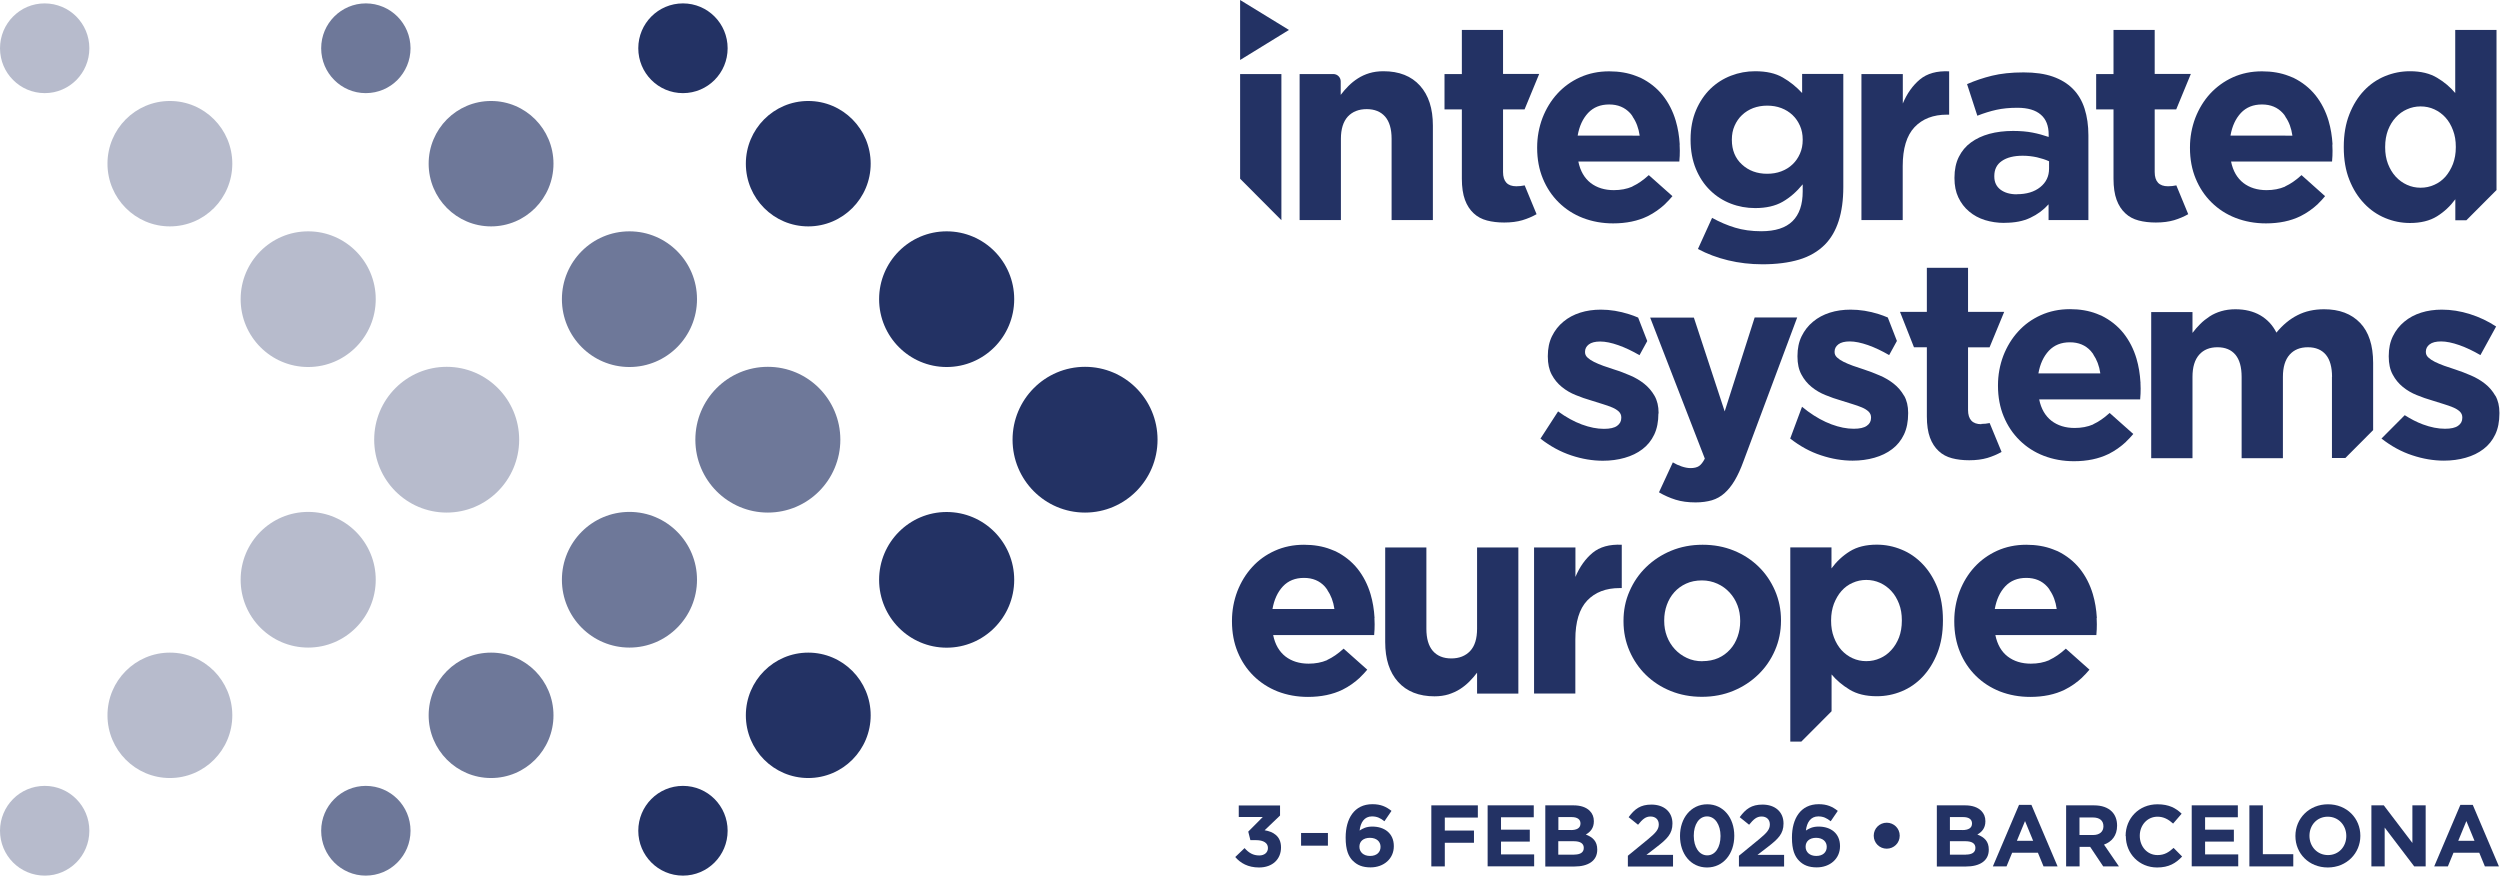 <?xml version="1.0" encoding="UTF-8"?>
<svg id="Layer_1" xmlns="http://www.w3.org/2000/svg" viewBox="0 0 257.96 90.71">
  <defs>
    <style>
      .cls-1 {
        fill: #233264;
      }

      .cls-2 {
        opacity: .66;
      }

      .cls-3 {
        opacity: .33;
      }
    </style>
  </defs>
  <g>
    <g class="cls-2">
      <path class="cls-1" d="M37.75.35c-2.54,0-4.61,2.07-4.61,4.63s2.06,4.63,4.61,4.63,4.61-2.07,4.61-4.63S40.29.35,37.75.35"/>
    </g>
    <g class="cls-2">
      <path class="cls-1" d="M50.67,10.42c-3.56,0-6.44,2.9-6.44,6.47s2.88,6.47,6.44,6.47,6.44-2.9,6.44-6.47-2.88-6.47-6.44-6.47"/>
    </g>
    <g class="cls-2">
      <path class="cls-1" d="M64.95,23.87c-3.85,0-6.97,3.13-6.97,7s3.12,7,6.97,7,6.97-3.14,6.97-7-3.12-7-6.97-7"/>
    </g>
    <g class="cls-2">
      <path class="cls-1" d="M79.23,37.85c-4.13,0-7.48,3.36-7.48,7.52s3.35,7.52,7.48,7.52,7.48-3.36,7.48-7.52-3.35-7.52-7.48-7.52"/>
    </g>
    <g class="cls-2">
      <path class="cls-1" d="M37.75,81.09c-2.54,0-4.61,2.07-4.61,4.63s2.06,4.63,4.61,4.63,4.61-2.07,4.61-4.63-2.06-4.63-4.61-4.63"/>
    </g>
    <g class="cls-2">
      <path class="cls-1" d="M50.67,67.34c-3.56,0-6.44,2.9-6.44,6.47s2.88,6.47,6.44,6.47,6.44-2.9,6.44-6.47-2.88-6.47-6.44-6.47"/>
    </g>
    <g class="cls-2">
      <path class="cls-1" d="M64.95,52.82c-3.85,0-6.97,3.13-6.97,7s3.12,7,6.97,7,6.97-3.14,6.97-7-3.12-7-6.97-7"/>
    </g>
    <g class="cls-3">
      <path class="cls-1" d="M4.6.35C2.06.35,0,2.42,0,4.98s2.06,4.63,4.61,4.63,4.61-2.07,4.61-4.63S7.15.35,4.6.35"/>
    </g>
    <g class="cls-3">
      <path class="cls-1" d="M17.53,10.42c-3.56,0-6.44,2.9-6.44,6.47s2.88,6.47,6.44,6.47,6.44-2.9,6.44-6.47-2.88-6.47-6.44-6.47"/>
    </g>
    <g class="cls-3">
      <path class="cls-1" d="M31.8,23.87c-3.85,0-6.97,3.13-6.97,7s3.12,7,6.97,7,6.97-3.14,6.97-7-3.12-7-6.97-7"/>
    </g>
    <g class="cls-3">
      <path class="cls-1" d="M46.09,37.85c-4.13,0-7.48,3.36-7.48,7.52s3.35,7.52,7.48,7.52,7.48-3.36,7.48-7.52-3.35-7.52-7.48-7.52"/>
    </g>
    <g class="cls-3">
      <path class="cls-1" d="M4.6,81.09C2.06,81.09,0,83.16,0,85.72s2.06,4.63,4.61,4.63,4.61-2.07,4.61-4.63-2.06-4.63-4.61-4.63"/>
    </g>
    <g class="cls-3">
      <path class="cls-1" d="M17.53,67.34c-3.56,0-6.44,2.9-6.44,6.47s2.88,6.47,6.44,6.47,6.44-2.9,6.44-6.47-2.88-6.47-6.44-6.47"/>
    </g>
    <g class="cls-3">
      <path class="cls-1" d="M31.8,52.82c-3.85,0-6.97,3.13-6.97,7s3.12,7,6.97,7,6.97-3.14,6.97-7-3.12-7-6.97-7"/>
    </g>
    <path class="cls-1" d="M75.08,4.98c0,2.56-2.06,4.63-4.61,4.63s-4.61-2.07-4.61-4.63,2.06-4.63,4.61-4.63,4.61,2.07,4.61,4.63"/>
    <path class="cls-1" d="M89.84,16.89c0,3.57-2.88,6.47-6.44,6.47s-6.44-2.9-6.44-6.47,2.88-6.47,6.44-6.47,6.44,2.9,6.44,6.47"/>
    <path class="cls-1" d="M104.65,30.87c0,3.87-3.12,7-6.97,7s-6.97-3.14-6.97-7,3.12-7,6.97-7,6.97,3.13,6.97,7"/>
    <path class="cls-1" d="M119.44,45.37c0,4.15-3.35,7.52-7.48,7.52s-7.48-3.36-7.48-7.52,3.35-7.52,7.48-7.52,7.48,3.36,7.48,7.52"/>
    <path class="cls-1" d="M75.08,85.72c0-2.56-2.06-4.63-4.61-4.63s-4.61,2.07-4.61,4.63,2.06,4.63,4.61,4.63,4.61-2.07,4.61-4.63"/>
    <path class="cls-1" d="M89.84,73.81c0-3.57-2.88-6.47-6.44-6.47s-6.44,2.9-6.44,6.47,2.88,6.47,6.44,6.47,6.44-2.9,6.44-6.47"/>
    <path class="cls-1" d="M104.65,59.83c0-3.87-3.12-7-6.97-7s-6.97,3.14-6.97,7,3.12,7,6.97,7,6.97-3.14,6.97-7"/>
    <g>
      <path class="cls-1" d="M168.45,13.99h0s-5.66,0-5.66,0c.17-.98.53-1.75,1.08-2.34.55-.58,1.27-.87,2.17-.87s1.61.3,2.16.89c.09.1.18.22.26.34v.03c.37.53.62,1.18.73,1.96h-.73ZM173.32,14.89c-.05-.84-.18-1.65-.41-2.43-.29-.98-.74-1.86-1.34-2.62-.61-.76-1.37-1.36-2.28-1.81l-.25-.1-.25-.1c-.8-.31-1.72-.47-2.75-.47-1.1,0-2.1.21-3.01.62-.91.41-1.69.98-2.34,1.69-.65.71-1.16,1.55-1.53,2.5-.36.96-.55,1.97-.55,3.04v.06c0,1.16.2,2.22.59,3.16.39.95.94,1.77,1.64,2.46.7.69,1.53,1.23,2.49,1.6.96.37,2,.56,3.12.56,1.36,0,2.55-.25,3.56-.74.67-.33,1.27-.76,1.81-1.26h-.01c.27-.26.52-.52.76-.81l-2.44-2.17c-.58.53-1.14.91-1.68,1.16h0s-.03.03-.03.03c-.56.24-1.19.36-1.9.36-.95,0-1.75-.25-2.39-.74-.64-.5-1.07-1.23-1.27-2.21h8.71s1.71,0,1.71,0c.02-.21.03-.4.04-.59,0-.19.01-.37.01-.53,0-.21-.01-.42-.02-.63l.02-.02Z"/>
      <path class="cls-1" d="M235.81,13.99h0s-5.66,0-5.66,0c.17-.98.53-1.75,1.08-2.34.55-.58,1.27-.87,2.17-.87s1.61.3,2.15.89c.1.1.18.22.26.34v.03c.38.53.62,1.18.73,1.96h-.73ZM240.68,14.89c-.05-.84-.18-1.65-.41-2.43-.29-.98-.74-1.86-1.34-2.62-.61-.76-1.37-1.36-2.28-1.81l-.25-.1-.25-.1c-.8-.31-1.72-.47-2.75-.47-1.1,0-2.1.21-3.01.62-.9.41-1.68.98-2.34,1.69-.65.71-1.16,1.55-1.53,2.5-.36.96-.55,1.97-.55,3.04v.06c0,1.16.2,2.22.59,3.16.39.95.94,1.77,1.64,2.46.7.69,1.53,1.23,2.49,1.6.96.37,2,.56,3.12.56,1.36,0,2.55-.25,3.55-.74.67-.33,1.27-.76,1.81-1.26h-.01c.27-.26.52-.52.75-.81l-2.43-2.17c-.58.53-1.14.91-1.68,1.16h0s-.03.03-.03.03c-.56.24-1.19.36-1.9.36-.95,0-1.75-.25-2.39-.74-.64-.5-1.07-1.23-1.27-2.21h8.71s1.71,0,1.71,0c.02-.21.03-.4.04-.59,0-.19.01-.37.01-.53,0-.21-.01-.42-.02-.63l.02-.02Z"/>
      <path class="cls-1" d="M134.08,7.64h3.5c.42,0,.76.34.76.76v1.39c.24-.32.51-.63.8-.92.29-.29.61-.55.97-.78.36-.23.75-.41,1.18-.54.43-.13.92-.2,1.46-.2,1.62,0,2.88.5,3.77,1.49.89.99,1.33,2.36,1.33,4.11v9.76h-4.26v-8.39c0-1.01-.22-1.77-.67-2.29-.45-.51-1.08-.77-1.9-.77s-1.47.26-1.95.77c-.47.52-.71,1.28-.71,2.29v8.39h-4.26V7.64Z"/>
      <path class="cls-1" d="M182.34,17.93c.52,0,1.01-.08,1.46-.25.45-.17.84-.41,1.16-.72.33-.31.58-.68.77-1.11.19-.43.28-.9.28-1.41v-.05c0-.51-.09-.98-.28-1.41-.19-.43-.44-.8-.77-1.11-.33-.31-.71-.55-1.16-.72-.45-.17-.93-.25-1.46-.25s-1,.09-1.44.25c-.44.17-.82.41-1.15.72-.33.31-.58.68-.77,1.11-.19.43-.28.9-.28,1.41v.05c0,1.05.35,1.9,1.04,2.53.69.64,1.56.96,2.6.96M181.84,27.27c-1.23,0-2.41-.14-3.53-.41-1.12-.27-2.16-.66-3.11-1.17l1.46-3.21c.78.43,1.57.77,2.37,1.01.79.24,1.69.37,2.7.37,1.46,0,2.53-.35,3.23-1.04.7-.69,1.05-1.71,1.05-3.07v-.73c-.63.77-1.32,1.37-2.07,1.8-.75.43-1.69.65-2.83.65-.88,0-1.72-.15-2.52-.46-.8-.31-1.51-.76-2.13-1.37-.62-.6-1.11-1.34-1.47-2.21-.36-.87-.55-1.87-.55-3v-.05c0-1.13.19-2.12.56-3,.37-.87.87-1.61,1.48-2.21.62-.6,1.33-1.05,2.13-1.36.8-.31,1.63-.46,2.49-.46,1.16,0,2.11.21,2.86.65.75.43,1.41.97,1.99,1.6v-1.97h4.25v11.67c0,2.68-.64,4.66-1.9,5.94-.71.71-1.6,1.23-2.67,1.55-1.07.32-2.34.48-3.79.48"/>
      <path class="cls-1" d="M192.08,7.64h4.26v3.04c.43-1.03,1.02-1.86,1.76-2.48.75-.62,1.75-.9,3.02-.84v4.47h-.22c-1.42,0-2.53.43-3.35,1.29-.81.86-1.22,2.2-1.22,4.02v5.57h-4.26V7.64Z"/>
      <path class="cls-1" d="M208.1,20.04c1.01,0,1.81-.24,2.42-.73.61-.49.91-1.12.91-1.91v-.76c-.37-.17-.79-.3-1.25-.41-.46-.1-.95-.16-1.47-.16-.91,0-1.63.18-2.15.54-.52.35-.78.87-.78,1.55v.06c0,.58.22,1.03.64,1.35.43.32.99.48,1.68.48M206.82,23c-.71,0-1.38-.1-2-.29-.63-.2-1.17-.49-1.64-.89-.47-.39-.84-.88-1.11-1.45-.27-.57-.4-1.23-.4-1.98v-.06c0-.82.15-1.54.45-2.14.3-.6.71-1.1,1.25-1.49.53-.39,1.17-.69,1.9-.89.74-.2,1.55-.3,2.45-.3.77,0,1.43.06,2,.17.57.11,1.12.26,1.67.45v-.25c0-.9-.27-1.59-.81-2.05-.54-.47-1.34-.71-2.41-.71-.82,0-1.54.07-2.17.21-.63.14-1.28.34-1.97.61l-1.06-3.26c.82-.36,1.68-.65,2.58-.87.9-.22,1.98-.34,3.25-.34,1.18,0,2.18.14,3.01.43s1.52.71,2.06,1.25c.56.56.97,1.25,1.23,2.07.26.82.39,1.73.39,2.74v8.75h-4.11v-1.63c-.52.58-1.15,1.05-1.88,1.39-.73.35-1.61.52-2.66.52"/>
      <polygon class="cls-1" points="127.96 7.64 127.96 18.44 132.22 22.72 132.22 7.64 127.96 7.64"/>
      <polygon class="cls-1" points="127.96 6.19 133 3.09 127.96 0 127.96 6.19"/>
      <g>
        <path class="cls-1" d="M253.4,15.21c0,.62-.1,1.19-.29,1.7-.2.51-.46.95-.78,1.32-.33.37-.71.65-1.15.84-.44.2-.91.3-1.41.3s-.97-.1-1.41-.3c-.44-.2-.83-.48-1.16-.84-.34-.37-.6-.81-.8-1.32-.2-.52-.29-1.09-.29-1.7v-.06c0-.64.1-1.21.29-1.72.2-.51.46-.94.8-1.31.34-.37.72-.65,1.16-.84.44-.2.91-.3,1.41-.3s.98.1,1.41.3c.44.2.82.48,1.15.84.33.36.59.81.78,1.32.2.52.29,1.08.29,1.7v.06ZM257.6,19.58V3.09h-4.26v6.51c-.5-.6-1.12-1.13-1.86-1.57-.74-.45-1.68-.68-2.81-.68-.9,0-1.75.17-2.58.51-.82.34-1.55.84-2.17,1.5-.63.67-1.13,1.48-1.51,2.45-.38.97-.57,2.08-.57,3.34v.06c0,1.26.19,2.37.57,3.33.38.97.89,1.78,1.53,2.45.63.67,1.36,1.17,2.18,1.51.82.34,1.67.51,2.55.51,1.12,0,2.05-.23,2.79-.69.74-.46,1.37-1.05,1.89-1.76v2.17h1.14l3.12-3.13Z"/>
        <path class="cls-1" d="M157.31,19.13c-.28.06-.56.09-.85.09-.91,0-1.37-.49-1.37-1.47v-6.46h2.22l1.51-3.66h-3.73V3.09h-4.25v4.55h-1.79v3.65h0s1.79,0,1.79,0v7.15c0,.88.11,1.61.32,2.18.21.57.51,1.03.9,1.39.38.36.84.6,1.37.74.53.14,1.12.21,1.78.21.71,0,1.34-.08,1.88-.24.53-.16,1.02-.37,1.46-.62l-1.23-2.98Z"/>
        <path class="cls-1" d="M224.55,19.13c-.28.06-.56.09-.85.09-.91,0-1.37-.49-1.37-1.47v-6.46h2.22l1.51-3.66h-3.73V3.09h-4.25v4.55h-1.79v3.65h0s1.79,0,1.79,0v7.15c0,.88.11,1.61.32,2.18.21.57.51,1.03.9,1.39.38.36.84.6,1.37.74.53.14,1.12.21,1.78.21.71,0,1.33-.08,1.88-.24.53-.16,1.02-.37,1.46-.62l-1.23-2.98Z"/>
        <path class="cls-1" d="M215.99,38.53h0s-5.66,0-5.66,0c.17-.97.53-1.75,1.08-2.34.55-.58,1.27-.87,2.17-.87s1.61.3,2.15.89c.09.1.17.22.26.33v.03c.37.54.62,1.18.73,1.96h-.73ZM220.86,39.43c-.05-.84-.18-1.65-.41-2.43-.29-.98-.74-1.86-1.34-2.62-.61-.76-1.37-1.36-2.28-1.81l-.25-.1-.24-.1c-.81-.31-1.72-.47-2.75-.47-1.1,0-2.1.21-3.01.62-.91.41-1.69.97-2.34,1.69-.65.71-1.16,1.55-1.53,2.5-.36.96-.55,1.97-.55,3.04v.06c0,1.16.2,2.22.59,3.16.39.95.94,1.77,1.64,2.46.7.69,1.53,1.23,2.49,1.6.96.37,2,.56,3.12.56,1.36,0,2.55-.25,3.56-.74.67-.33,1.27-.76,1.81-1.26h-.01c.27-.26.52-.52.76-.81l-2.44-2.17c-.58.53-1.14.91-1.68,1.16h0s-.03.03-.03.03c-.56.24-1.2.36-1.9.36-.95,0-1.75-.25-2.39-.74-.64-.5-1.07-1.23-1.27-2.21h8.71s1.71,0,1.71,0c.02-.21.03-.4.04-.59,0-.19.01-.37.01-.53,0-.21-.01-.42-.02-.63l.02-.02Z"/>
        <path class="cls-1" d="M171.14,42.67v-.06c0-.69-.14-1.28-.42-1.77-.28-.49-.64-.9-1.06-1.24-.43-.34-.91-.63-1.46-.86-.54-.23-1.07-.44-1.6-.6-.41-.13-.8-.26-1.16-.39s-.69-.27-.97-.41c-.28-.14-.5-.29-.67-.45-.17-.16-.25-.34-.25-.55v-.05c0-.3.13-.55.39-.75.26-.2.65-.3,1.18-.3s1.16.13,1.87.38c.71.25,1.44.6,2.18,1.03l.8-1.46-.94-2.42c-.3-.13-.62-.25-.94-.35-.98-.31-1.95-.47-2.9-.47-.76,0-1.48.1-2.14.31-.66.21-1.24.52-1.73.93-.5.41-.89.91-1.18,1.5-.29.59-.43,1.27-.43,2.04v.06c0,.73.13,1.35.4,1.86.27.51.62.93,1.05,1.28.43.35.91.63,1.44.84.53.22,1.06.4,1.58.55.41.13.8.25,1.18.37.37.11.7.23.99.35.29.12.52.27.69.43.17.17.25.37.25.59v.06c0,.34-.14.61-.43.82-.29.21-.74.31-1.36.31-.71,0-1.47-.15-2.28-.45-.81-.3-1.63-.75-2.45-1.35l-1.82,2.81c1.01.79,2.07,1.36,3.18,1.73,1.11.37,2.2.55,3.26.55.8,0,1.55-.1,2.25-.3.7-.2,1.31-.49,1.83-.89.52-.39.93-.9,1.22-1.51.29-.61.43-1.34.43-2.18"/>
        <path class="cls-1" d="M240.62,38.87v8.39h1.38l2.87-2.88v-6.93c0-1.82-.45-3.2-1.34-4.13-.9-.94-2.14-1.41-3.72-1.41-1.03,0-1.94.2-2.74.61-.8.4-1.53,1.01-2.18,1.8-.39-.78-.95-1.37-1.67-1.79-.72-.41-1.57-.62-2.56-.62-.54,0-1.03.07-1.47.2-.44.13-.84.31-1.19.54-.35.23-.68.49-.97.78-.29.29-.56.6-.8.92v-2.15h-4.26v15.08h4.26v-8.39c0-1.01.23-1.77.69-2.29.46-.52,1.09-.77,1.89-.77s1.42.26,1.85.77c.43.52.64,1.28.64,2.29v8.39h4.26v-8.39c0-1.01.23-1.77.69-2.29.46-.52,1.09-.77,1.89-.77s1.42.26,1.85.77c.43.52.64,1.28.64,2.29"/>
        <path class="cls-1" d="M257.48,40.84c-.28-.49-.63-.9-1.06-1.24-.43-.34-.92-.63-1.46-.86-.54-.23-1.07-.44-1.6-.61-.41-.13-.8-.26-1.16-.39-.36-.13-.69-.27-.97-.41-.28-.14-.5-.29-.67-.45-.17-.16-.25-.34-.25-.55v-.05c0-.3.13-.55.39-.75.26-.2.65-.3,1.18-.3s1.16.13,1.88.38c.71.25,1.44.6,2.18,1.03l1.62-2.95c-.82-.54-1.72-.97-2.7-1.28-.98-.31-1.95-.46-2.9-.46-.76,0-1.48.1-2.14.31-.66.21-1.24.52-1.73.93-.5.41-.89.91-1.18,1.5-.29.59-.43,1.27-.43,2.04v.06c0,.73.13,1.35.41,1.86.27.51.62.93,1.05,1.28.43.35.91.63,1.44.84.53.22,1.06.4,1.58.55.41.13.8.25,1.18.37.37.11.7.23.99.35.29.12.52.27.69.43.17.17.25.37.25.59v.06c0,.34-.14.61-.43.81-.29.21-.74.31-1.36.31-.71,0-1.47-.15-2.28-.45-.62-.23-1.24-.55-1.87-.95l-2.4,2.41c1.01.79,2.07,1.37,3.18,1.73,1.11.37,2.2.55,3.26.55.8,0,1.55-.1,2.25-.3.7-.2,1.31-.49,1.83-.89.52-.39.93-.9,1.22-1.51.29-.61.43-1.34.43-2.18v-.06c0-.69-.14-1.28-.42-1.77"/>
        <path class="cls-1" d="M181.05,32.77l-3.09,9.68-3.18-9.68h-4.51l5.64,14.55c-.19.37-.39.63-.6.77-.21.14-.51.21-.88.21-.28,0-.58-.06-.91-.17-.33-.11-.63-.25-.91-.42l-1.43,3.09c.54.32,1.11.57,1.71.76.6.19,1.29.28,2.07.28.63,0,1.19-.08,1.68-.22.49-.15.92-.39,1.3-.73.38-.34.73-.77,1.05-1.31.32-.54.62-1.19.9-1.96l5.55-14.86h-4.39Z"/>
        <path class="cls-1" d="M196.47,40.84c-.28-.49-.63-.9-1.06-1.24-.43-.34-.91-.63-1.46-.86-.54-.23-1.07-.44-1.6-.61-.41-.13-.8-.26-1.16-.39-.36-.13-.69-.27-.97-.41-.28-.14-.5-.29-.67-.45-.17-.16-.25-.34-.25-.55v-.05c0-.3.13-.55.39-.75.26-.2.65-.3,1.18-.3s1.16.13,1.88.38c.71.25,1.44.6,2.18,1.03l.8-1.46-.94-2.42c-.31-.13-.62-.25-.94-.35-.98-.31-1.95-.46-2.9-.46-.77,0-1.48.1-2.14.31-.66.21-1.24.52-1.73.93-.5.41-.89.91-1.18,1.5-.29.59-.43,1.27-.43,2.04v.06c0,.73.13,1.35.41,1.86.27.51.62.93,1.05,1.28.43.35.91.63,1.44.84.53.22,1.06.4,1.58.55.41.13.8.25,1.18.37.37.11.7.23.99.35.29.12.52.27.69.43.17.17.25.37.25.59v.06c0,.34-.14.61-.43.81-.29.21-.74.31-1.36.31-.71,0-1.47-.15-2.28-.45-.81-.3-1.63-.75-2.45-1.35l-.6-.47-1.22,3.28c1.01.79,2.07,1.37,3.18,1.73,1.11.37,2.2.55,3.26.55.8,0,1.55-.1,2.25-.3.7-.2,1.31-.49,1.83-.89.52-.39.93-.9,1.22-1.51.29-.61.43-1.34.43-2.18v-.06c0-.69-.14-1.28-.42-1.77"/>
        <path class="cls-1" d="M204.44,43.77c-.91,0-1.37-.49-1.37-1.47v-6.46h2.22l1.51-3.66h-3.73v-4.55h-4.25v4.55h-2.77l1.44,3.65h0s1.33,0,1.33,0v7.14c0,.88.11,1.61.32,2.18.21.57.51,1.03.9,1.39.38.36.84.6,1.37.74.53.14,1.12.21,1.78.21.71,0,1.33-.08,1.88-.24.53-.16,1.02-.37,1.46-.62l-1.23-2.98c-.28.06-.56.09-.85.09"/>
        <path class="cls-1" d="M136.96,62.84h0s-5.66,0-5.66,0c.17-.97.53-1.75,1.08-2.34.55-.58,1.27-.87,2.17-.87s1.61.3,2.15.89c.09.1.17.22.26.34v.02c.37.54.62,1.18.73,1.96h-.73ZM141.83,63.74c-.05-.84-.18-1.65-.41-2.43-.29-.98-.74-1.86-1.34-2.62-.61-.76-1.37-1.36-2.28-1.81l-.25-.1-.25-.1c-.8-.31-1.72-.47-2.75-.47-1.1,0-2.1.21-3.01.62-.91.41-1.69.97-2.34,1.69-.65.71-1.16,1.55-1.53,2.5-.36.96-.55,1.97-.55,3.04v.06c0,1.16.2,2.22.59,3.16.39.95.94,1.77,1.64,2.46.7.69,1.53,1.23,2.49,1.61.96.37,2,.56,3.12.56,1.36,0,2.55-.25,3.56-.74.67-.33,1.27-.76,1.81-1.26h-.01c.27-.26.52-.52.76-.81l-2.44-2.17c-.58.53-1.14.91-1.68,1.16h0s-.03.03-.03.03c-.56.24-1.2.36-1.9.36-.95,0-1.75-.25-2.39-.74-.64-.5-1.07-1.23-1.27-2.21h8.71s1.71,0,1.71,0c.02-.21.03-.4.04-.59,0-.19.01-.37.01-.53,0-.21-.01-.42-.02-.63l.02-.02Z"/>
        <path class="cls-1" d="M158.3,56.49h4.26v3.04c.43-1.03,1.02-1.86,1.76-2.48.75-.62,1.75-.9,3.02-.84v4.47h-.22c-1.42,0-2.53.43-3.35,1.29-.81.86-1.22,2.2-1.22,4.02v5.57h-4.26v-15.08Z"/>
        <path class="cls-1" d="M148.03,71.85c-1.62,0-2.88-.5-3.77-1.49-.89-.99-1.33-2.36-1.33-4.11v-9.76h4.25v8.39c0,1.01.22,1.77.67,2.29.45.51,1.08.77,1.9.77s1.47-.26,1.95-.77c.48-.52.71-1.28.71-2.29v-8.39h4.26v15.08h-4.26v-2.16c-.24.32-.51.63-.8.92-.29.29-.61.55-.97.78-.36.23-.75.4-1.18.54-.43.13-.91.2-1.46.2"/>
        <path class="cls-1" d="M175.66,68.22c.62,0,1.16-.11,1.64-.32.47-.21.88-.51,1.22-.89.34-.37.59-.81.77-1.31.18-.5.27-1.03.27-1.59v-.06c0-.56-.09-1.09-.28-1.59-.19-.5-.46-.94-.81-1.32-.35-.38-.77-.69-1.26-.91-.49-.22-1.02-.34-1.59-.34-.62,0-1.16.11-1.64.33-.48.22-.88.51-1.22.89-.34.38-.59.81-.77,1.31-.18.5-.27,1.03-.27,1.59v.06c0,.56.09,1.09.28,1.59.19.5.46.94.81,1.32.35.38.77.69,1.25.91.48.23,1.01.34,1.61.34M175.61,71.9c-1.16,0-2.23-.2-3.22-.6-.99-.4-1.84-.96-2.56-1.66-.72-.7-1.28-1.53-1.69-2.47-.41-.95-.62-1.96-.62-3.05v-.06c0-1.09.2-2.1.62-3.05.41-.95.98-1.78,1.71-2.49.73-.71,1.59-1.28,2.58-1.69.99-.41,2.07-.62,3.25-.62s2.23.2,3.22.6c.99.4,1.84.96,2.56,1.66.72.7,1.28,1.53,1.69,2.47.41.95.62,1.97.62,3.05v.06c0,1.09-.21,2.11-.62,3.05-.41.95-.98,1.78-1.71,2.49-.73.71-1.59,1.28-2.58,1.69-.99.41-2.07.62-3.25.62"/>
        <path class="cls-1" d="M196.24,64.05c0,.64-.1,1.21-.29,1.72-.2.51-.46.94-.8,1.31-.33.37-.72.65-1.16.84-.44.2-.91.3-1.42.3s-.97-.1-1.41-.3c-.44-.2-.82-.48-1.15-.84-.33-.37-.59-.81-.78-1.32-.2-.52-.29-1.09-.29-1.7v-.06c0-.62.1-1.19.29-1.7.2-.51.46-.96.78-1.32.33-.37.71-.65,1.15-.84.44-.2.91-.3,1.41-.3s.98.1,1.42.3c.44.2.83.48,1.16.84.34.36.6.81.8,1.32.2.52.29,1.08.29,1.7v.06ZM199.92,60.66c-.38-.96-.89-1.78-1.53-2.45-.63-.66-1.36-1.17-2.18-1.5-.82-.34-1.67-.51-2.55-.51-1.12,0-2.05.23-2.79.69-.74.46-1.37,1.05-1.89,1.76v-2.17h-4.25v20.04h1.14l3.12-3.13v-3.8c.5.6,1.12,1.12,1.86,1.57.74.45,1.67.68,2.81.68.9,0,1.75-.17,2.57-.51.82-.34,1.54-.84,2.17-1.51.62-.66,1.13-1.48,1.51-2.45.38-.97.57-2.08.57-3.33v-.06c0-1.26-.19-2.37-.57-3.34"/>
        <path class="cls-1" d="M211.49,62.84h0s-5.66,0-5.66,0c.17-.97.53-1.75,1.08-2.34.55-.58,1.27-.87,2.17-.87s1.61.3,2.15.89c.1.1.18.22.26.34v.02c.38.54.62,1.18.73,1.96h-.73ZM216.36,63.74c-.05-.84-.18-1.65-.41-2.43-.29-.98-.74-1.86-1.34-2.62-.61-.76-1.37-1.36-2.28-1.81l-.25-.1-.25-.1c-.8-.31-1.72-.47-2.75-.47-1.1,0-2.1.21-3.01.62-.9.41-1.68.97-2.34,1.69-.65.71-1.16,1.55-1.53,2.5-.36.96-.55,1.97-.55,3.04v.06c0,1.16.2,2.22.59,3.16.39.95.94,1.77,1.64,2.46.7.69,1.53,1.23,2.49,1.61.96.37,2,.56,3.12.56,1.36,0,2.55-.25,3.55-.74.67-.33,1.27-.76,1.81-1.26h-.01c.27-.26.52-.52.76-.81l-2.44-2.17c-.58.53-1.14.91-1.68,1.16h0s-.03.03-.03.03c-.56.24-1.19.36-1.9.36-.95,0-1.75-.25-2.39-.74s-1.07-1.23-1.27-2.21h8.71s1.71,0,1.71,0c.02-.21.03-.4.04-.59,0-.19.01-.37.01-.53,0-.21-.01-.42-.02-.63l.02-.02Z"/>
      </g>
    </g>
    <g>
      <path class="cls-1" d="M193.34,86.24v-.02c0-.74.6-1.33,1.34-1.33s1.34.59,1.34,1.33v.02c0,.74-.6,1.33-1.34,1.33s-1.34-.59-1.34-1.33Z"/>
      <path class="cls-1" d="M199.85,83.1h2.93c.72,0,1.29.2,1.65.56.29.29.43.64.43,1.07v.02c0,.71-.38,1.11-.83,1.36.73.28,1.18.7,1.18,1.55v.02c0,1.15-.94,1.73-2.36,1.73h-3v-6.3ZM202.48,85.65c.61,0,1-.2,1-.67v-.02c0-.41-.32-.65-.91-.65h-1.37v1.33h1.28ZM202.85,88.18c.61,0,.98-.22.98-.68v-.02c0-.42-.32-.68-1.03-.68h-1.6v1.39h1.65Z"/>
      <path class="cls-1" d="M208.33,83.05h1.28l2.7,6.35h-1.45l-.58-1.41h-2.66l-.58,1.41h-1.41l2.7-6.35ZM209.79,86.76l-.84-2.04-.84,2.04h1.67Z"/>
      <path class="cls-1" d="M213.19,83.1h2.88c.8,0,1.42.22,1.84.64.35.35.54.85.54,1.44v.02c0,1.02-.55,1.66-1.35,1.95l1.54,2.25h-1.62l-1.35-2.02h-1.09v2.02h-1.39v-6.3ZM215.98,86.16c.68,0,1.06-.36,1.06-.89v-.02c0-.59-.41-.9-1.09-.9h-1.38v1.81h1.4Z"/>
      <path class="cls-1" d="M219.33,86.27v-.02c0-1.79,1.35-3.26,3.29-3.26,1.19,0,1.9.4,2.49.97l-.88,1.02c-.49-.44-.98-.71-1.61-.71-1.06,0-1.83.88-1.83,1.96v.02c0,1.08.75,1.98,1.83,1.98.72,0,1.16-.29,1.66-.74l.88.89c-.65.69-1.37,1.13-2.58,1.13-1.85,0-3.23-1.43-3.23-3.24Z"/>
      <path class="cls-1" d="M226.16,83.1h4.75v1.23h-3.38v1.28h2.97v1.23h-2.97v1.32h3.42v1.23h-4.8v-6.3Z"/>
      <path class="cls-1" d="M232.1,83.1h1.39v5.04h3.14v1.26h-4.53v-6.3Z"/>
      <path class="cls-1" d="M236.85,86.27v-.02c0-1.79,1.41-3.26,3.36-3.26s3.34,1.45,3.34,3.24v.02c0,1.79-1.41,3.26-3.36,3.26s-3.34-1.45-3.34-3.24ZM242.1,86.27v-.02c0-1.08-.79-1.98-1.91-1.98s-1.89.88-1.89,1.96v.02c0,1.08.79,1.98,1.91,1.98s1.89-.88,1.89-1.96Z"/>
      <path class="cls-1" d="M244.69,83.1h1.28l2.95,3.88v-3.88h1.37v6.3h-1.18l-3.05-4.01v4.01h-1.37v-6.3Z"/>
      <path class="cls-1" d="M253.87,83.05h1.28l2.7,6.35h-1.45l-.58-1.41h-2.66l-.58,1.41h-1.41l2.7-6.35ZM255.33,86.76l-.84-2.04-.84,2.04h1.67Z"/>
    </g>
  </g>
  <g>
    <path class="cls-1" d="M127.47,88.42l.95-.91c.43.49.88.76,1.52.76.52,0,.89-.3.89-.76v-.02c0-.51-.46-.8-1.23-.8h-.58l-.22-.88,1.5-1.51h-2.48v-1.19h4.26v1.04l-1.59,1.52c.86.14,1.69.59,1.69,1.76v.02c0,1.19-.86,2.06-2.27,2.06-1.13,0-1.92-.45-2.46-1.09Z"/>
    <path class="cls-1" d="M134.25,85.95h2.77v1.31h-2.77v-1.31Z"/>
    <path class="cls-1" d="M139.6,88.83c-.46-.46-.75-1.13-.75-2.39v-.02c0-1.94.88-3.44,2.76-3.44.86,0,1.41.25,1.97.69l-.73,1.07c-.41-.32-.75-.5-1.29-.5-.78,0-1.18.63-1.27,1.46.32-.21.68-.41,1.31-.41,1.25,0,2.22.69,2.22,2.01v.02c0,1.29-1.04,2.18-2.4,2.18-.82,0-1.38-.23-1.82-.68ZM142.45,87.39v-.02c0-.53-.41-.92-1.1-.92s-1.08.38-1.08.91v.02c0,.53.41.94,1.1.94s1.08-.39,1.08-.93Z"/>
    <path class="cls-1" d="M147.69,83.1h4.8v1.26h-3.41v1.34h3.01v1.26h-3.01v2.44h-1.39v-6.3Z"/>
    <path class="cls-1" d="M153.51,83.1h4.75v1.23h-3.38v1.28h2.97v1.23h-2.97v1.32h3.42v1.23h-4.8v-6.3Z"/>
    <path class="cls-1" d="M159.45,83.1h2.93c.72,0,1.29.2,1.65.56.29.29.43.64.43,1.07v.02c0,.71-.38,1.11-.83,1.36.73.28,1.18.7,1.18,1.55v.02c0,1.15-.94,1.73-2.36,1.73h-3v-6.3ZM162.08,85.65c.61,0,1-.2,1-.67v-.02c0-.41-.32-.65-.91-.65h-1.37v1.33h1.28ZM162.44,88.18c.61,0,.98-.22.98-.68v-.02c0-.42-.32-.68-1.03-.68h-1.6v1.39h1.65Z"/>
    <path class="cls-1" d="M167.97,88.3l2.1-1.72c.78-.65,1.09-.99,1.09-1.51s-.35-.82-.85-.82-.82.27-1.29.85l-.97-.78c.62-.85,1.22-1.3,2.35-1.3,1.31,0,2.17.76,2.17,1.94v.02c0,1.05-.54,1.58-1.66,2.44l-1.03.79h2.75v1.2h-4.66v-1.1Z"/>
    <path class="cls-1" d="M173.35,86.27v-.02c0-1.83,1.13-3.26,2.81-3.26s2.79,1.41,2.79,3.24v.02c0,1.83-1.12,3.26-2.81,3.26s-2.79-1.41-2.79-3.24ZM177.53,86.27v-.02c0-1.14-.56-2.01-1.39-2.01s-1.37.84-1.37,1.99v.02c0,1.15.55,2.01,1.39,2.01s1.37-.85,1.37-1.99Z"/>
    <path class="cls-1" d="M179.43,88.3l2.1-1.72c.78-.65,1.09-.99,1.09-1.51s-.35-.82-.85-.82-.82.27-1.29.85l-.97-.78c.62-.85,1.22-1.3,2.35-1.3,1.31,0,2.17.76,2.17,1.94v.02c0,1.05-.54,1.58-1.66,2.44l-1.03.79h2.75v1.2h-4.66v-1.1Z"/>
    <path class="cls-1" d="M185.65,88.83c-.46-.46-.75-1.13-.75-2.39v-.02c0-1.94.88-3.44,2.76-3.44.86,0,1.41.25,1.97.69l-.73,1.07c-.41-.32-.75-.5-1.29-.5-.78,0-1.18.63-1.27,1.46.32-.21.68-.41,1.31-.41,1.25,0,2.21.69,2.21,2.01v.02c0,1.29-1.04,2.18-2.4,2.18-.82,0-1.38-.23-1.82-.68ZM188.49,87.39v-.02c0-.53-.41-.92-1.1-.92s-1.08.38-1.08.91v.02c0,.53.41.94,1.1.94s1.08-.39,1.08-.93Z"/>
  </g>
</svg>